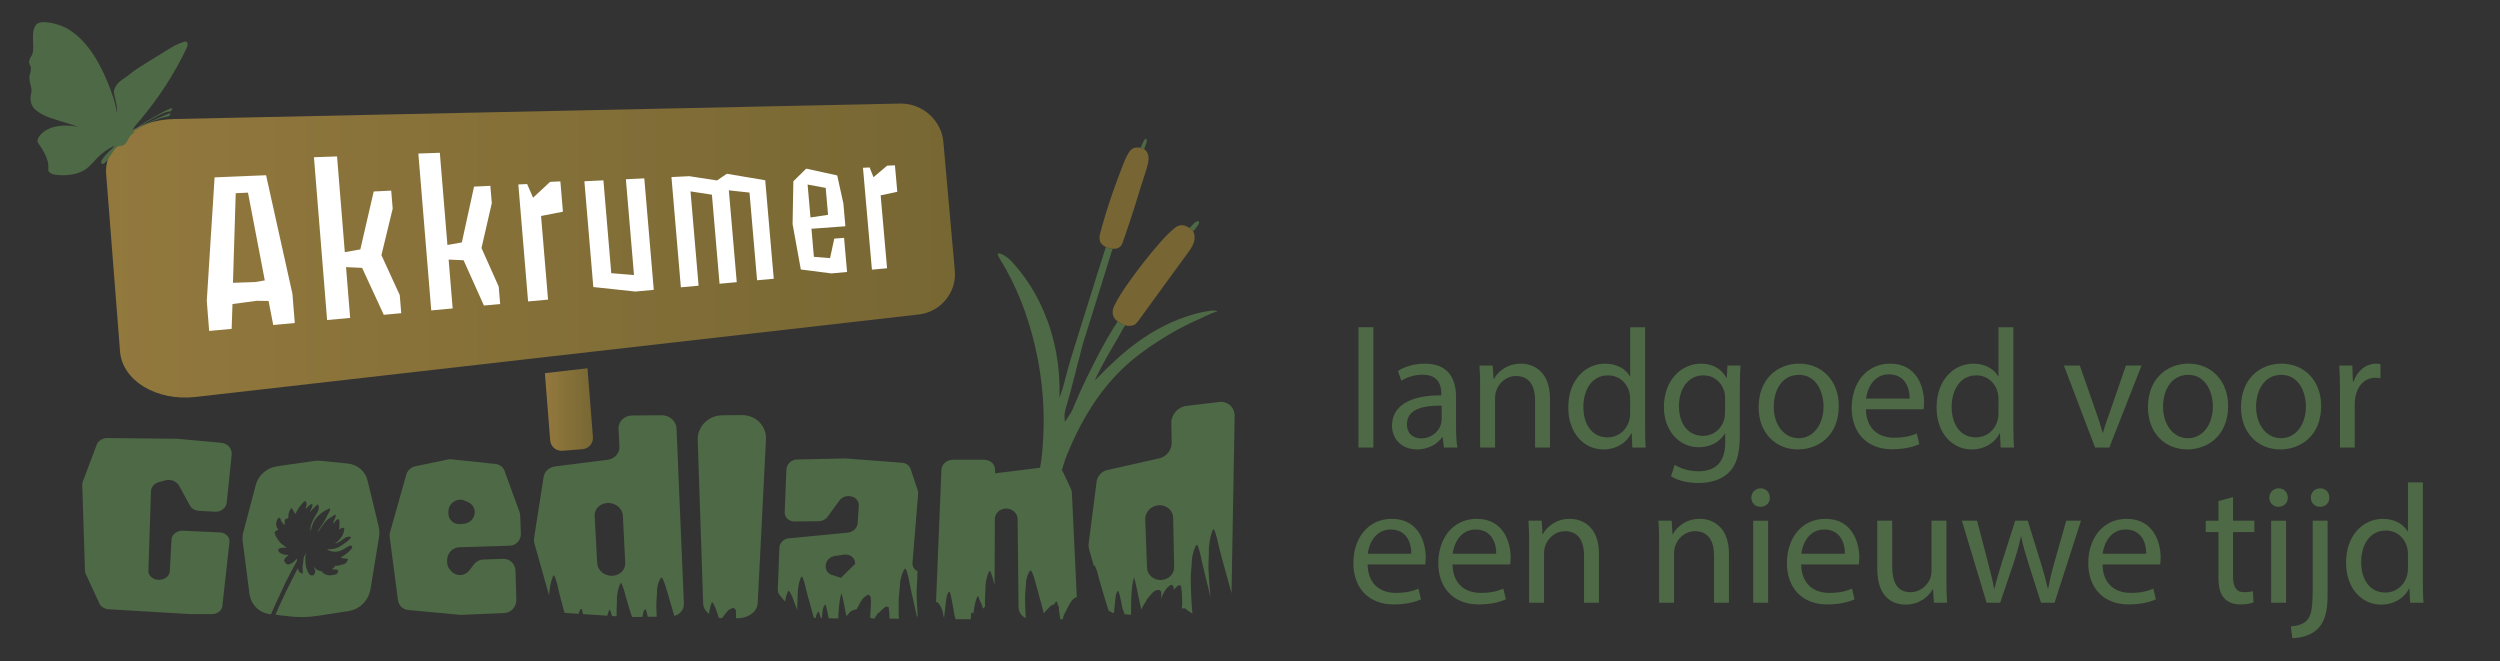 <?xml version="1.0" encoding="UTF-8"?>
<svg id="Laag_1" data-name="Laag 1" xmlns="http://www.w3.org/2000/svg" xmlns:xlink="http://www.w3.org/1999/xlink" viewBox="0 0 1764.72 466.67">
  <rect x="0" y="0" width="1764.72" height="466.67" fill="#333333" stroke="none"/>
  <defs>
    <linearGradient id="Naamloos_verloop_2" data-name="Naamloos verloop 2" x1="302.51" y1="721.33" x2="303.55" y2="721.33" gradientTransform="translate(-174560.01 416583.56) scale(577.28 -577.28)" gradientUnits="userSpaceOnUse">
      <stop offset="0" stop-color="#92783d"/>
      <stop offset="1" stop-color="#776733"/>
    </linearGradient>
    <clipPath id="clippath">
      <path d="M384.63,263.4l3.74,47.46c.34,4.37,4.2,7.67,8.57,7.33l14.27-1.12c4.37-.34,7.67-4.2,7.33-8.57l-3.83-48.53-30.08,3.43Z" fill="none"/>
    </clipPath>
    <linearGradient id="Naamloos_verloop_2-2" data-name="Naamloos verloop 2" x1="294.77" y1="728.86" x2="295.8" y2="728.86" gradientTransform="translate(-9250.47 24113.62) scale(32.69 -32.69)" xlink:href="#Naamloos_verloop_2"/>
  </defs>
  <path d="M122.54,84.04c-27.51.58-49.23,18.07-47.6,38.85l9.77,125.07c1.63,20.89,25.93,35.38,53.34,32.25l510.56-58.23c15.43-1.76,26.74-15.62,25.39-30.83l-8.1-91.09c-1.33-14.95-14.57-26.95-29.83-26.95-.21,0-.41,0-.62,0l-512.91,10.91Z" fill="url(#Naamloos_verloop_2)"/>
  <path d="M174.12,124.26l-8.65.36-13.99.58-5.52,87.2,1.68,21.21,15.88-1.47.59-17.54,17.06-2.27,8.41.12,3.29,16.97,15.21-1.41-1.65-20.6-18.61-83.72-13.7.56ZM180.1,199.09l-15.66.54,1.96-63.25,8.65-.4,11.85,61.93-6.81,1.19Z" fill="#fff"/>
  <polygon points="254.35 176.04 243.4 178.01 237.92 110.42 221.61 110.99 230.9 225.91 247.16 224.4 244.26 188.56 255.61 189.09 270.89 222.21 283.23 221.07 282.18 208.31 269.24 180.1 277.19 147.28 276.15 134.56 263.8 135.16 254.35 176.04" fill="#fff"/>
  <polygon points="326.01 171.12 315.83 172.93 310.47 107.84 295.31 108.38 304.41 219.11 319.53 217.71 316.68 183.24 327.24 183.7 341.59 215.67 353.06 214.61 352.04 202.31 339.88 175.08 347.15 143.44 346.13 131.17 334.63 131.73 326.01 171.12" fill="#fff"/>
  <polygon points="376.29 139.56 372.09 129.91 365.89 130.21 372.77 212.79 386.86 211.49 381.92 152.45 397.36 149.44 395.56 128.03 388.3 128.38 376.29 139.56" fill="#fff"/>
  <polygon points="447.53 194.14 431.48 192.84 425.94 127.3 412.51 127.95 418.81 202.62 448.51 205.79 461.49 204.59 454.8 125.9 441.8 126.54 447.53 194.14" fill="#fff"/>
  <path d="M569.11,119.02l-9.09,8.95-.54,30.25,5.81,32.01,21.57,2.77,11.07-1.02-2.11-24.08-6.91.54-3,13.77-11.39-.91-1.73-19.83,23.96-1.75-1.4-15.97-4.37-19.92-21.89-4.79ZM584.51,151.64l-12.4,1.86-2.03-23.24,12.77,2.38,1.66,19Z" fill="#fff"/>
  <polygon points="626.2 116.95 616.58 125.07 613.87 118.2 609.16 118.43 615.48 190.35 626.17 189.36 621.64 137.9 633.38 135.37 631.73 116.69 626.2 116.95" fill="#fff"/>
  <polygon points="506.1 127.38 486.52 124.37 473.97 124.98 480.61 202.82 493.13 201.66 487.43 135.1 502.53 137.43 507.92 200.29 520.06 199.17 514.48 134.36 529.06 135.94 534.41 197.84 546.18 196.76 540.16 127.24 513.08 122.66 506.1 127.38" fill="#fff"/>
  <g clip-path="url(#clippath)">
    <rect x="384.63" y="259.97" width="34.25" height="58.56" fill="url(#Naamloos_verloop_2-2)"/>
  </g>
  <g>
    <path d="M842.24,163.48c.06-.1.12-.19.19-.29.81-1.11,1.65-2.2,2.54-3.25.65-.78,1.19-1.64,1.37-2.67.17-.96-.25-1.34-1.19-1.05-.76.24-1.42.67-2.03,1.18-1.03.88-1.9,1.91-2.83,2.89-.25.26-.47.46-.68.63.91.6,1.93,1.46,2.63,2.57Z" fill="#4e6945"/>
    <path d="M855.57,219.22c-4.57.48-9.03,1.52-13.44,2.78-14.17,4.04-27.04,10.73-38.94,19.34-10.45,7.56-19.79,16.36-28.74,25.61-.5.52-1,1.04-1.65,1.47.65-1.34,1.31-2.68,1.95-4.03,4.53-9.43,10.06-18.31,15.24-27.39,1.36-2.39,2.6-5.21,4.34-7.36-2.03-.64-4.21-2.04-5.57-3.02-.26,1.64-1.86,3.36-2.64,4.64-1.71,2.8-3.38,5.62-5,8.47-4.98,8.75-9.53,17.71-13.94,26.76-3.65,7.48-6.94,15.12-10.2,22.77-1.04,2.44-2.7,4.53-4.13,6.75-.34.53-.69,1.07-1.13,1.76-.46-3.08-.44-5.93.37-8.76.95-3.3,1.96-6.58,2.85-9.89,1.95-7.25,3.77-14.53,5.64-21.8.75-2.91,1.64-5.8,2.28-8.73,1.1-5.04,2.81-9.89,4.32-14.8,2.36-7.69,4.82-15.34,7.22-23.01,1.11-3.54,2.19-7.09,3.29-10.64,2.04-6.55,4.09-13.1,6.13-19.64.44-1.39.73-2.83,1.34-4.17.12-.26.25-.5.41-.72-2.1-.09-3.84-.71-5.01-1.27-.04.23-.11.5-.21.82-1.93,6.11-3.9,12.2-5.83,18.31-1.3,4.1-2.54,8.22-3.83,12.32-2.26,7.22-4.54,14.43-6.8,21.65-1.25,4-2.45,8.02-3.74,12-3,9.27-5.82,18.61-8.2,28.06-1.12,4.45-2.4,8.85-4.03,13.14,0-2.88.05-5.74-.02-8.6-.49-20.62-5.06-40.26-14.15-58.8-5.11-10.42-11.61-19.91-19.46-28.46-1.98-2.15-4.28-3.97-6.96-5.26-.77-.37-1.59-.53-2.44-.6-.65-.05-.78.2-.6.78.3.98.78,1.87,1.31,2.73,11.84,19,19.74,39.61,24.88,61.33,3.43,14.5,5.44,29.2,6.05,44.1.29,7.06.24,14.14-.15,21.2-.38,6.95-.8,14.11-2.2,20.95-.39,1.91-.88,3.8-1.51,5.65-.58,1.72-1.5,3.34-2.04,5.06-.78,2.46,1.74,3.57,3.67,4.11,2.82.79,5.68,1.45,8.51,2.26,1.96.56,2.96,0,3.43-1.96,1.92-8.06,3.76-16.19,6.86-23.9,2.09-5.19,4.39-10.33,6.86-15.34,8.41-17.07,18.85-32.69,32.68-45.89,7.62-7.27,16.08-13.45,24.92-19.14,9.74-6.27,19.87-11.81,30.53-16.36,2.4-1.03,4.7-2.29,7.12-3.28,1.35-.55,2.68-1.13,4.29-1.24-1.31-.81-2.63-.87-3.95-.73Z" fill="#4e6945"/>
    <path d="M807.83,104.73c.4-1.17.85-2.32,1.24-3.5.27-.83.5-1.67.33-2.56-.06-.34-.15-.7-.54-.78-.35-.07-.57.21-.76.45-.79.98-1.2,2.15-1.7,3.28-.34.77-.68,1.54-1.07,2.29-.08.16-.18.3-.28.44.78.17,1.72.49,2.62,1.05.03-.22.08-.44.16-.67Z" fill="#4e6945"/>
    <path d="M808.78,106.27c-.35-.34-.72-.63-1.11-.87-.9-.56-1.84-.88-2.62-1.05-.97-.22-1.68-.22-1.68-.22-3.06-.26-5.14,1.24-6.65,3.72-1.73,2.83-3.01,5.88-4.2,8.97-2.43,6.28-4.79,12.57-7,18.93-1.91,5.48-3.72,10.99-5.41,16.54-1.24,4.05-2.36,8.14-3.46,12.23-.27,1.01-.46,2.04-.51,3.08-.12,2.46.8,4.4,2.83,5.81,0,0,.59.44,1.6.92,1.17.56,2.91,1.18,5.01,1.27.58.02,1.18,0,1.81-.06,2.94-.32,4.28-2.01,5.13-4.45,1.61-4.6,3.19-9.2,4.75-13.82,2.92-8.66,5.56-17.4,8.25-26.14,1.26-4.1,2.75-8.13,3.91-12.27.63-2.23,1.31-4.45,1.34-6.81.03-2.17-.44-4.25-1.99-5.78Z" fill="#763"/>
    <path d="M842.84,164.71c-.15-.44-.35-.85-.6-1.23-.7-1.11-1.72-1.96-2.63-2.57-1.09-.73-2.02-1.09-2.02-1.09-3.22-1.58-6.08-.86-8.69,1.37-3.37,2.89-6.54,6.01-9.46,9.35-8.62,9.84-16.68,20.13-24.15,30.86-3.15,4.52-6.1,9.17-8.58,14.1-1.32,2.62-1.88,5.37-.53,8.2.32.69.75,1.3,1.23,1.89,0,0,.52.43,1.35,1.02,1.36.98,3.54,2.38,5.57,3.02.53.17,1.06.29,1.55.32,2.49.19,4.45,0,6.2-1.74,1.11-1.12,1.98-2.42,2.89-3.69,11.25-15.65,22.71-31.14,34.03-46.73,1.56-2.14,3.01-4.33,3.77-6.91.61-2.06.74-4.15.06-6.17Z" fill="#763"/>
  </g>
  <g>
    <path d="M112.07,340.36l4.63-1.27c3.86-1.06,8.05.64,9.85,3.95l7.37,13.61c1.23,2.28,3.72,3.77,6.51,3.93l11.31.64c4.19.24,7.88-2.63,8.28-6.44l3.53-33.79c.44-4.21-2.79-7.98-7.23-8.39l-31.04-2.86c-.25-.02-.49-.03-.73-.04l-48.67-.48c-3.55-.03-6.56,1.86-7.67,4.82l-9.75,25.91c-.29.78-.43,1.62-.4,2.46l1.92,60.5c.02.72.19,1.43.51,2.11l9.67,21.02c1.05,2.28,3.73,3.87,6.79,4.06l56.66,3.34c.16,0,.31.01.47.01l15.41.07c3.77.02,7.09-2.46,7.44-5.55l5.03-45.32c.39-3.56-2.57-6.62-6.66-6.81l-26.13-1.21c-4.26-.2-7.9,2.65-8.1,6.32l-1.21,22.34c-.27,4.88-6.92,7.66-11.81,4.93-2.12-1.19-3.37-3.19-3.3-5.32l1.82-56.03c.1-3.04,2.3-5.64,5.52-6.53" fill="#4e6945"/>
    <path d="M366.72,361.4l-10.59-29.04c-.97-2.67-3.47-4.56-6.4-4.87l-32.22-3.37v-.04l-.15.03-.16-.02v.05s-23.88,4.95-23.88,4.95c-3.11.65-5.67,2.95-6.49,5.87l-11.49,40.67c-.31,1.11-.4,2.24-.26,3.34l5.81,44.51c.51,3.88,3.37,6.74,7.13,7.09l36.62,3.42c.37.03.74.04,1.11.03l30.38-1.31c4.78-.2,8.51-4.52,8.35-9.59l-.64-20.31c-.15-4.78-3.96-8.48-8.53-8.33l-14.24.48c-2.56.08-4.97,1.37-6.57,3.5l-2.91,3.88c-3.2,4.27-9.21,4.82-12.72,1.15l-1-1.04c-1.52-1.58-2.33-3.74-2.27-6.01l.03-1.35c.13-4.74,3.96-8.65,8.56-8.79l35.64-1.1c4.51-.14,8.01-3.96,7.84-8.49l-.48-12.9c-.03-.82-.19-1.63-.47-2.41M327.58,369.71l-2.51.25c-4.74.48-8.69-3.12-8.56-7.77l.04-1.43c.16-5.88,6.55-9.77,11.81-7.26l2.45,1.17c2.66,1.27,4.32,3.92,4.32,6.88-.01,4.16-3.29,7.73-7.54,8.16" fill="#4e6945"/>
    <path d="M593.66,407.88l-6.37-2.02c-2.81-.89-4.61-3.4-4.45-6.22l.03-.61c.18-3.27,2.89-6.07,6.39-6.57l6.59-.95c4.34-.62,8.02,2.48,7.76,6.54l-9.95,9.83ZM647.49,408.69c.09-1.71-.02-3.38.12-4.76.03-.24.06-.47.09-.71h-.02c-2.39-1.12-3.78-3.45-3.57-6l3.98-48.61c.07-.87-.03-1.73-.3-2.54l-5.01-15.03c-.82-2.47-3.09-4.16-5.86-4.37l-39.63-3.03c-.24-.02-.49-.03-.73-.02l-33.96.72c-3.98.08-7.33,3.28-7.48,7.13l-1.19,29.93c-.15,3.74,2.89,6.72,6.79,6.68l17.34-.19c2.42-.03,4.74-1.22,6.16-3.16l8.27-11.34c1.77-2.43,4.87-3.66,7.78-3.1l.62.12c3.31.64,5.52,3.42,5.31,6.67l-.77,12.06c-.22,3.51-3.23,6.46-6.94,6.82l-41.72,4.03c-3.62.35-6.48,3.24-6.61,6.66l-1.14,29.46c-.06,1.49.44,2.93,1.41,4.09l3.72,4.43c.5-3.09,1.33-5.9,2.3-7.56,1.17.12,1.92,2.6,2.81,4.14,1.09,3.15,2.32,6.37,3.6,9.61-.02-.33-.04-.64-.05-1.01-.12-2.71.12-6.08.29-9.28.07-1.36-.05-2.67.07-3.78.42-4.18,1.5-8.2,2.71-9.91.95.54,1.43,3.17,2.11,4.94,1.44,6.5,3.4,13.11,5.12,19.36.45,1.65.94,3.34,1.42,5.05l1.26.03c.34-2.1.91-3.77,2.08-4.53.58,1.29,1.08,2.88,1.56,4.61h.64s0-.05.01-.09c.55-4.35.67-8.83,2.66-9.46.92,2.62,1.52,6.13,2.16,9.67l6.8.15c.05-1.31.11-2.61.18-3.86.33-5.64.97-10.6,2.07-13.97.77,2.07,1.27,4.83,1.76,7.29.58,2.86,1.12,5.86,1.7,8.84.54-.44,1.04-.93,1.43-1.51,1.35-1.99,3.56-3.09,5.79-3.23.07-.12.13-.22.19-.34,1.51-2.77,3.34-6.71,5.27-8.28.56-.47,1.37-.92,2-1.4.77-.58,1.61-.26,2.42,1.07.31,1.91.31,4.09.22,5.85-.13,3.03-.3,6.03-.49,9,.88.38,1.85.6,2.87.61h.12c.78-1.4,1.58-2.76,2.52-3.8.33-.38.76-.34,1.16-.69.72-.68,1.45-1.62,2.28-2.3,1.2-.96,2.27-2.39,4.05-1.23.32,1.68.52,3.61.61,5.66.04.79.06,1.61.08,2.42l6.53.04c-.12-3.73-.17-7.58-.15-11.63.02-3.11.45-6.76.8-10.2.15-1.46.09-2.93.28-4.09.69-4.37,2.12-8.22,3.61-9.58,1.08.95,1.51,3.95,2.21,6.11,1.38,7.54,3.32,15.58,5,23.22.33,1.55.69,3.13,1.05,4.74.19-.13.39-.25.56-.39-.35-4.52-.62-9.3-.78-14.49-.1-3.45.21-7.72.44-11.73" fill="#4e6945"/>
    <path d="M815.97,408.88c-3.67-1.22-6.16-4.41-6.3-8.05l-1.27-34.04c-.15-4.09,2.44-7.91,6.45-9.45,6.37-2.46,13.15,1.78,13.28,8.32l.68,34.62c.12,6.29-6.56,10.71-12.84,8.61M860.3,283.79l-22.91,2.76c-5.99.72-10.7,6.18-10.58,12.14l.27,13.71c.1,5.24-3.67,9.99-8.77,11.14l-36.66,8.24c-4.02.9-7.07,4.29-7.59,8.4l-5.61,43.7c-.15,1.16-.06,2.34.26,3.47l3.41,12.15c.08-.16.16-.33.25-.47.95.44,1.46,3.03,2.18,4.72,1.54,6.36,3.59,12.79,5.37,18.87.79,2.64,1.67,5.36,2.5,8.17,1.1.96,2.42,1.68,3.88,2.06.19-1.99.4-4,.62-5.99.48-4.45.55-8.97,2.5-9.84,1.25,3.28,1.99,8.17,2.97,12.64.51,1.14.96,2.49,1.39,3.95l4.65.36c-.04-4.14-.03-8.26.12-12.09.28-5.72.81-10.78,1.86-14.31.81,1.99,1.33,4.7,1.86,7.11.89,3.98,1.67,8.28,2.6,12.32.28,1.13.55,2.23.81,3.34.83-2.16,1.82-4,3.01-5.36.58-1.86,1.63-2.8,2.74-4.12.67-.79,1.39-1.72,2.17-2.49.8-.79,1.62-1.42,2.42-1.63.48-.14,1.14-.2,1.65-.31.68-.14,1.35.3,1.96,1.3.18,1.23.12,2.52-.01,3.58-.04.38-.09.78-.12,1.17,1.28-2.79,2.82-6.09,4.45-7.66.55-.53,1.34-1.09,1.95-1.64.78-.68,1.59-.46,2.41.78.15.75.23,1.54.28,2.35.3-.39.64-.79,1-1.13,1.17-1.12,2.22-2.71,4-1.74.35,1.65.56,3.58.69,5.63.14,2.05.21,4.25.24,6.39,0,1.33-.26,2.51-.3,3.89,0,.07,0,.16,0,.23,1.01-.28,2.16-.15,2.74.1.41.19.83.94,1.27,1.24,1.13.83,2.39,1.42,3.48,2.16-.69-7.49-1.08-15.33-1.19-24.06-.02-3.13.36-6.86.65-10.36.13-1.48.04-2.97.19-4.16.63-4.48,2.01-8.53,3.45-10.07,1.06.83,1.55,3.78,2.28,5.87,1.47,7.42,3.54,15.27,5.33,22.76.67,2.83,1.38,5.79,2.11,8.79-.62-5.83-1.13-12.08-1.45-19.08-.18-3.46.07-7.8.23-11.87.07-1.73-.06-3.4.05-4.8.25-2.66.66-5.29,1.21-7.52.54-2.23,1.23-4.05,1.93-5.16,1.11.65,1.66,3.93,2.44,6.09,1.7,8.05,4.03,16.18,6.1,23.73.94,3.44,2.01,6.97,2.98,10.6.46,1.64.88,3.31,1.28,5.01l2.21-125.18c.11-6.21-4.93-10.66-11.2-9.91" fill="#4e6945"/>
    <path d="M661.32,424.76c.72.46,1.54,1.37,2.23,2.61.74,1.24,1.42,2.82,1.93,4.52.25.9.33,2.1.59,3.27.11.35.19.72.29,1.07.27-2.48.53-4.95.87-7.43.64-5.22.87-10.6,3.19-11.17,1.46,4.39,2.16,10.74,3.29,16.42.21,1.03.47,2.03.73,3.04h10.85c0-1.68.06-3.18.23-3.97.19-.88.89-.77,1.66-.26,0-.05,0-.11,0-.16.25-2.6.69-5.13,1.23-7.23.52-2.11,1.17-3.79,1.82-4.78.53.39.89,1.46,1.22,2.7.92,1.65,1.8,3.85,2.47,6.22.44-.53.91-.99,1.44-1.42-.03-1.06-.08-2.08-.12-3.2-.07-2.6.19-5.79.37-8.86.09-1.28-.01-2.56.1-3.63.47-4,1.58-7.9,2.83-9.57.98.56,1.46,3.17,2.17,4.93.41,1.77.87,3.55,1.34,5.34l.2-46.7c.02-3.22,2.18-6.07,5.38-7.12,5.18-1.7,10.64,1.92,10.69,7.12l.66,62.06c.04,3.43,2.11,6.39,5.06,7.75-.27-4.63-.43-9.36-.47-14.32-.02-2.63.33-5.66.59-8.48.12-1.19.03-2.38.16-3.32.29-1.74.73-3.39,1.3-4.7.55-1.33,1.19-2.34,1.87-2.89,1.04.62,1.58,2.86,2.3,4.52,1.56,5.86,3.6,12.64,5.33,19.32.51,2.07,1.11,4.25,1.67,6.49.6-.83,1.29-1.49,2.03-2.29,1.42-1.51,3.12-3.63,4.84-3.93.15-.04.35-.04.49-.06.43-1.19,1.03-2,1.93-2.08.28.81.47,1.74.7,2.69.23.24.44.53.65.93.11.85.1,1.73.06,2.54.34,2.07.67,4.25,1.01,6.42h1.5c.06-.12.12-.26.19-.38.49-2.46,1.58-4.1,2.68-6.25,1.29-2.53,2.86-5.99,4.56-7.46.51-.43,1.21-.89,1.77-1.32.29-.23.58-.3.88-.27l-3.46-73.68c-.04-.91-.27-1.81-.66-2.66l-5.37-11.49c-1.43-3.06-4.93-4.9-8.46-4.46l-39.73,4.94v-2.52c.03-3.91-3.41-7.06-7.68-7.06h-22.17c-4.27,0-7.85,3.15-8.01,7.06l-3.83,94.05c.17-.38.37-.7.63-.9" fill="#4e6945"/>
    <path d="M500.48,433.29c.4-3.34,1.14-6.42,2.05-8.19,1.03.13,1.71,2.61,2.54,4.14.73,2.31,1.56,4.63,2.4,6.95.68.11,1.38.16,2.09.19.24-.28.47-.55.71-.85.76-.94,1.59-2.14,2.48-3.21.88-1.08,1.79-2.03,2.71-2.43.54-.25,1.28-.42,1.87-.66.74-.29,1.48.3,2.16,1.85.18,1.86.09,3.77-.04,5.31h1.32c7.48,0,13.78-4.66,14.08-10.52l5.84-115.71c.48-9.46-7.14-17.27-17.01-17.16l-13.93.15c-9.84.11-17.54,8.07-17.23,17.48l3.84,115.3c.1,2.89,1.66,5.47,4.11,7.35" fill="#4e6945"/>
    <path d="M440.51,401.32c-.15.3-.32.6-.5.88-1.66,2.55-4.69,4.21-8.11,4.24-.76,0-1.54-.07-2.32-.23-4.49-.93-7.81-4.52-8.04-8.71l-1.79-33.17c-.11-1.98.48-3.86,1.59-5.4,1.11-1.54,2.76-2.75,4.76-3.4,1.19-.39,2.41-.55,3.59-.51,1.18.04,2.34.27,3.42.67,1.08.4,2.09.96,2.97,1.67,2.06,1.64,3.46,4.02,3.6,6.76l1.66,33.15c.07,1.47-.23,2.84-.83,4.05M477.53,302.44c-.22-5.19-4.91-9.37-10.47-9.32l-20.83.18c-5.58.04-9.89,4.3-9.62,9.5l.62,12.4c.23,4.72-3.34,8.72-8.33,9.35l-37,4.67c-4.26.54-7.55,3.56-8.17,7.49l-6.74,43.24c-.19,1.19-.11,2.41.22,3.59l10.44,36.99c0-.64-.01-1.28.04-1.85.23-2.66.66-5.29,1.2-7.51.54-2.24,1.23-4.05,1.92-5.16,1.11.65,1.67,3.93,2.47,6.09,1.45,6.93,3.37,13.89,5.2,20.52l10.02.66c.39-1.84.98-3.21,2.03-3.6.4,1.14.74,2.43,1.07,3.81l17.08,1.13c.45-1.83.99-3.32,1.54-4.27.79.5,1.26,2.6,1.77,4.48l3.32.22c-.02-.32-.04-.64-.06-.98-.13-2.61.09-5.85.22-8.96.06-1.31-.08-2.58.04-3.66.38-4.09,1.43-8.15,2.63-9.98.99.44,1.53,3.01,2.24,4.69,1.52,6.07,3.51,12.18,5.27,18.04.11.13.21.2.31.36.05.31.08.64.09.95,0,0,0,.02,0,.03l7.5-.1c.33-2.76.81-5.03,2.19-5.58.59,1.56,1.07,3.48,1.5,5.53l6.33-.08c-.13-2.52-.23-5.07-.3-7.71-.06-2.63.25-5.76.47-8.61.09-1.21-.02-2.4.1-3.36.26-1.79.68-3.51,1.2-4.91.52-1.39,1.14-2.49,1.8-3.12,1.07.49,1.63,2.67,2.38,4.26,1.63,5.71,3.77,12.29,5.58,18.81.37,1.33.76,2.71,1.15,4.11,1.6-.43,3.03-1.2,4.15-2.26.19-.23.38-.44.58-.66,1.36-1.57,2.17-3.56,2.08-5.74l-5.22-123.68Z" fill="#4e6945"/>
    <path d="M267.43,372.21l-8.02-33.21c-1.56-6.44-7.2-11.15-14.09-11.83l-19.2-1.89c-1.41-.14-2.83-.11-4.24.09l-26.39,3.81c-7.1,1.02-13.11,6.23-14.89,12.95l-8.83,33.42c-.58,2.17-.72,4.43-.44,6.66l4.73,36.7c1,7.79,6.79,13.68,14.43,14.59l.84.1c1.37-3.25,2.79-6.48,4.3-9.67,1.01-2.12,1.98-4.26,2.96-6.39,1.11-2.35,2.19-4.68,3.28-7.02.25-.52.55-.99.8-1.49,1.53-2.93,2.98-5.87,4.6-8.75.83-1.48,1.62-2.99,2.41-4.49,0-.15-.03-.3-.02-.45.04-.32.17-.64-.09-.99-.81.84-1.61,1.7-2.51,2.44-.88.73-1.87,1.25-2.97,1.56-.84.26-1.59.05-2.22-.54-.55-.51-.98-1.13-1.25-1.84-.16-.41-.11-.73.11-1.07.74-1.16,1.62-2.19,2.83-2.88-.05-.39-.33-.31-.53-.34-.27-.04-.57-.03-.85-.02-1.64-.03-3.09-.64-4.51-1.44-.96-.5-1.07-1.36-1.28-2.2-.07-.24.13-.42.34-.56.57-.47,1.25-.66,1.95-.73,1.13-.09,2.24-.28,3.32-.07.19-.37-.07-.41-.2-.5-1.01-.77-2.07-1.48-3.05-2.3-.67-.57-1.31-1.23-1.83-1.95-.99-1.42-2.06-2.81-2.63-4.48-.07-.19-.18-.35-.24-.53-.37-1.09-.31-1.31.63-2.02.51-.4,1.08-.73,1.73-.98-.32-.71-.74-1.27-1.05-1.91-.47-.96-.55-1.91-.37-2.9.12-.72.37-1.46.59-2.17.2-.61.64-1.04,1.18-1.35.47-.26.97-.06,1.16.41.1.26.16.54.24.83.51,1.51,1.41,2.73,2.63,3.71.36-.15.26-.42.21-.62-.12-.74-.01-1.5,0-2.24.01-.91.5-1.36,1.29-1.58.41-.12.82-.24,1.22-.34.16-.39.04-.77.05-1.14,0-1.38.19-2.73.89-3.94.28-.52.4-1.16.84-1.61.37-.38.63-.42.9.01.49.75.92,1.53,1.38,2.28.27.43.39.97.9,1.23.55-.28.66-.85.86-1.36.52-1.28,1.3-2.39,2.13-3.49.91-1.21,1.9-2.33,2.96-3.41.21-.19.41-.4.62-.55.2-.18.45-.18.61.05.69.86,1.02,1.77.66,2.89-.26.75-.41,1.53-.62,2.25.28.25.41.05.51-.07.75-.99,1.63-1.81,2.63-2.54.39-.28.81-.48,1.31-.49.27-.02.57.24.52.52-.11.89-.4,1.75-.83,2.55-.37.74-.84,1.46-1.03,2.41.42-.18.55-.53.77-.76.25-.29.52-.57.79-.83,1.16-1.16,2.33-2.31,3.52-3.46.27-.24.66-.17.81.18.3.65.47,1.33.38,2.06-.12,1.25-.59,2.38-1.2,3.45-.56.98-1.14,1.97-1.73,2.92-1.03,1.66-1.82,3.4-2.44,5.25-.48,1.54-.55,3.11-.49,4.76.33-.28.32-.63.37-.95.34-1.65.79-3.29,1.49-4.84.48-1.02,1.07-1.98,1.76-2.91,1.74-2.41,3.99-4.2,6.53-5.71.59-.35,1.22-.62,1.83-.93.03-.04.07-.06.1-.1.01-.02.02.02.05.03.35-.17.66-.42,1.04-.53.4-.12.65.08.66.49,0,.5-.16.94-.39,1.34-1.08,2.14-2.17,4.29-3.31,6.41-.91,1.69-2.04,3.27-3.13,4.87-.33.5-.65,1.04-.92,1.57-.29.51-.54,1.06-.8,1.61.45.07.59-.22.71-.45.74-1.58,1.8-2.96,2.84-4.35,1.11-1.47,2.17-2.99,3.69-4.07.36-.24.68-.54,1.04-.74,1.16-.64,2.26-1.34,3.29-2.18.11-.07.23-.14.38-.19.2-.06.37-.01.46.19.2.39.18.79.06,1.22-.21.79-.6,1.5-.98,2.2-.58,1.08-.59,1.07-.62,2.87.49-.41.67-.94.95-1.39.57-.94,1.41-1.5,2.38-1.9.29-.13.57,0,.67.3.19.64.26,1.3.27,1.96,0,1.69.06,3.39-.36,5.26.41-.33.68-.55.96-.76.69-.45,1.45-.69,2.29-.6.32.05.64.36.57.68-.32,1.41-.39,2.89-1.13,4.2-1,1.83-2.24,3.48-3.85,4.82-.58.46-1.13.95-1.65,1.5.94-.24,1.82-.69,2.65-1.16.91-.5,1.79-1.05,2.59-1.72.72-.58,1.52-1.12,2.35-1.56.92-.47,1.87-.64,2.88-.52.32.05.69.06.83.45.09.34-.21.5-.39.7-.81.79-1.6,1.61-2.48,2.31-1.49,1.15-3.01,2.25-4.64,3.23-2.36,1.42-4.9,2.17-7.65,2.13-.54,0-1.11-.1-1.64.12.11.27.28.33.44.39,3.61,1.82,7.19,1.57,10.7-.26,1.26-.66,2.42-1.44,3.63-2.18.44-.29.91-.52,1.41-.6.62-.13,1.01.04,1.34.57.29.45.23.86-.09,1.29-.55.71-1.14,1.38-1.77,2.02-1.59,1.57-3.35,2.89-5.28,4-.24.15-.53.22-.64.49.09.26.31.32.55.34,1.17.18,2.33.37,3.5.56.21.04.45.05.69.1.23.05.32.28.23.44-.43.88-.88,1.77-1.53,2.51-.26.3-.6.47-.97.58-2.05.67-4.12,1.37-6.33,1.32-.33,0-.49.12-.53.49-.05.48-.47.68-.83.89-.31.19-.83.36-.77.71.06.49.65.46,1.04.5.69.09,1.39.11,2.1.17.69.02.89.29.82,1-.07.8-.54,1.4-.98,1.99-.12.17-.4.26-.61.29-1.01.24-2.03.56-3.04.64-2.07.21-4.07-.06-5.74-1.46-.19-.14-.43-.27-.52-.46-.29-.78-.95-.99-1.65-1.11-1.71-.29-3.07-1.14-4.17-2.45-.06-.07-.12-.16-.19-.21-.03-.03-.08-.04-.18-.06.06.68.35,1.29.69,1.82.43.68.37,1.36.17,2.03-.15.49-.4.97-.7,1.38-.5.71-1.56.89-2.44.52-.68-.3-1.16-.84-1.48-1.47-.76-1.5-1.53-3.03-1.83-4.73-.42-2.42-.53-4.84-.37-7.31.06-.8.38-1.58.51-2.37-.36.68-.74,1.36-1.09,2.04-.21.41-.44.8-.65,1.21-.05.37-.02.75-.07,1.13-.2,1.4-.35,2.81-.58,4.19-.25,1.6-.1,3.2-.02,4.8,0,.29.04.57.01.84-.02.29-.35.5-.63.41-.62-.21-1.2-.51-1.65-1.04-.64-.75-.95-1.64-1.24-2.56-.51.94-1.03,1.88-1.52,2.84-1.96,3.8-3.87,7.64-5.78,11.49-1.09,2.19-2.15,4.4-3.19,6.6-1.82,3.89-3.56,7.83-5.28,11.79l9.49,1.13c6.78.81,13.64.69,20.39-.36l21.81-3.38c7.88-1.22,14.12-7.56,15.43-15.59l6.04-36.91c.36-2.21.28-4.47-.25-6.65" fill="#4e6945"/>
    <path d="M222.93,378.53c.04.08.11.16.12.26,0-.02.01-.03.01-.05-.03-.07-.09-.14-.13-.21" fill="#4e6945"/>
    <path d="M222.93,378.29c-.06.09-.03.16,0,.23-.04-.07-.06-.14,0-.23" fill="#4e6945"/>
  </g>
  <path d="M131.87,33.63c.69-1.46,1.15-3.64-.53-4.2-.42-.14-.89-.13-1.31,0-5.23,1.67-7.61,3.18-12.28,6.05-4.73,2.92-9.47,5.84-14.2,8.77-4.09,2.53-8.2,5.06-11.92,8.11-4.96,4.05-9.24,5.17-11.12,11.42-.73,2.44,3.03,11.42,1.86,15.66-.24-3.87-2.49-11.08-2.54-11.03-9.58-27.97-20.79-41.7-32.7-48.39-5.91-3.32-18.4-6.51-21.6-2.58-4.69,5.76-.09,16.89-3.32,22.05-1.02,1.64-2.13,3.55-1.52,5.38.3.9,1.01,1.68,1.06,2.63.1,2.06-.15,3.47-.75,5.45-.4,1.29-.31,2.54-.11,3.88.41,2.76,1.86,5.89,1.19,8.6-.98,3.96-.7,8.23,2.08,11.22,1.84,1.98,4.26,3.29,6.64,4.57,5.08,2.73,16.38,5.27,24.09,8.25-11.12-2.18-22.5-.23-27.36,7.05-1.3,1.96-1.48,3.28-.1,5.18,7.75,10.69,6.77,16.51,6.63,17.58-.34,2.56,2.95,3.88,5.52,4.15,7.5.77,15.6.03,21.62-4.51,2.92-2.2,5.16-5.16,7.74-7.76,3.6-3.62,7.9-6.54,12.59-8.56-4.02,3.67-13.15,12.13-9.23,13.1,2.19.54,5.77-6.48,8.29-9.79.84-1.1,1.78-2.27,3.11-2.66.97-.28,1.28-.23,2.27-.41,4.4-.81,3.93-6.13,7.79-8.46.54-.33.62-.95.83-1.48.12-.3.28-.57.58-.75,22.04-12.97,23.28-7.88,25.08-11.46.64-1.27-1.06-.71-9.48,3.02-7.67,3.39-15.6,8.01-15.18,7.73,26.85-18.1,23.21-10.23,25.71-13.89,1.91-2.79-3.82.18-7.74,2.31-6.11,3.32-13.56,7.69-19.2,12.02-.3.23-.6.46-.89.69.13-2.2,3.65-5.65,5.06-7.34,13.71-16.37,24.15-32.33,33.34-51.6" fill="#4e6945"/>
  <g>
    <path d="M958.92,230.98h10.53v84.94h-10.53v-84.94Z" fill="#4e6945"/>
    <path d="M1019.22,315.92l-.84-7.3h-.36c-3.23,4.55-9.45,8.61-17.71,8.61-11.72,0-17.71-8.26-17.71-16.63,0-14,12.44-21.65,34.81-21.53v-1.2c0-4.78-1.32-13.4-13.16-13.4-5.38,0-11.01,1.67-15.07,4.31l-2.39-6.94c4.79-3.11,11.72-5.14,19.02-5.14,17.71,0,22.01,12.08,22.01,23.69v21.65c0,5.03.24,9.93.96,13.88h-9.57ZM1017.66,286.37c-11.48-.24-24.52,1.79-24.52,13.04,0,6.82,4.55,10.05,9.93,10.05,7.54,0,12.32-4.78,14-9.69.36-1.08.6-2.27.6-3.35v-10.05Z" fill="#4e6945"/>
    <path d="M1044.82,273.69c0-5.98-.12-10.89-.48-15.67h9.33l.6,9.57h.24c2.87-5.5,9.57-10.89,19.14-10.89,8.02,0,20.46,4.78,20.46,24.64v34.58h-10.53v-33.38c0-9.33-3.47-17.11-13.4-17.11-6.94,0-12.32,4.91-14.12,10.77-.48,1.31-.72,3.11-.72,4.9v34.81h-10.53v-42.23Z" fill="#4e6945"/>
    <path d="M1161.23,230.98v69.99c0,5.14.12,11,.48,14.95h-9.45l-.48-10.05h-.24c-3.23,6.46-10.29,11.37-19.74,11.37-14,0-24.76-11.84-24.76-29.43-.12-19.26,11.84-31.1,25.96-31.1,8.85,0,14.83,4.19,17.47,8.85h.24v-34.57h10.53ZM1150.7,281.59c0-1.32-.12-3.11-.48-4.43-1.56-6.7-7.3-12.2-15.19-12.2-10.89,0-17.35,9.57-17.35,22.37,0,11.72,5.74,21.41,17.11,21.41,7.06,0,13.52-4.67,15.43-12.56.36-1.43.48-2.87.48-4.55v-10.05Z" fill="#4e6945"/>
    <path d="M1228.59,258.02c-.24,4.19-.48,8.85-.48,15.91v33.62c0,13.28-2.63,21.41-8.25,26.44-5.62,5.27-13.76,6.94-21.06,6.94s-14.6-1.67-19.26-4.78l2.63-8.02c3.83,2.39,9.81,4.55,16.99,4.55,10.77,0,18.66-5.62,18.66-20.22v-6.46h-.24c-3.23,5.38-9.45,9.69-18.42,9.69-14.36,0-24.64-12.2-24.64-28.23,0-19.62,12.8-30.75,26.08-30.75,10.05,0,15.55,5.26,18.06,10.05h.24l.48-8.73h9.21ZM1217.7,280.87c0-1.79-.12-3.35-.6-4.78-1.91-6.1-7.06-11.13-14.72-11.13-10.05,0-17.23,8.49-17.23,21.89,0,11.36,5.74,20.82,17.11,20.82,6.46,0,12.32-4.07,14.59-10.77.6-1.79.84-3.83.84-5.62v-10.41Z" fill="#4e6945"/>
    <path d="M1297.98,286.49c0,21.41-14.83,30.75-28.83,30.75-15.67,0-27.76-11.48-27.76-29.79,0-19.38,12.68-30.75,28.71-30.75s27.88,12.08,27.88,29.79ZM1252.04,287.09c0,12.68,7.3,22.25,17.59,22.25s17.59-9.45,17.59-22.49c0-9.81-4.9-22.25-17.35-22.25s-17.83,11.48-17.83,22.49Z" fill="#4e6945"/>
    <path d="M1317.13,288.88c.24,14.24,9.33,20.1,19.86,20.1,7.54,0,12.08-1.32,16.03-2.99l1.79,7.54c-3.71,1.68-10.05,3.59-19.26,3.59-17.83,0-28.47-11.72-28.47-29.19s10.29-31.23,27.16-31.23c18.9,0,23.93,16.63,23.93,27.28,0,2.15-.24,3.83-.36,4.91h-40.68ZM1347.99,281.35c.12-6.7-2.75-17.11-14.6-17.11-10.65,0-15.31,9.81-16.15,17.11h30.75Z" fill="#4e6945"/>
    <path d="M1421.21,230.98v69.99c0,5.14.12,11,.48,14.95h-9.45l-.48-10.05h-.24c-3.23,6.46-10.29,11.37-19.74,11.37-14,0-24.76-11.84-24.76-29.43-.12-19.26,11.84-31.1,25.96-31.1,8.85,0,14.83,4.19,17.47,8.85h.24v-34.57h10.53ZM1410.68,281.59c0-1.32-.12-3.11-.48-4.43-1.56-6.7-7.3-12.2-15.19-12.2-10.89,0-17.35,9.57-17.35,22.37,0,11.72,5.74,21.41,17.11,21.41,7.06,0,13.52-4.67,15.43-12.56.36-1.43.48-2.87.48-4.55v-10.05Z" fill="#4e6945"/>
    <path d="M1468.11,258.02l11.37,32.54c1.91,5.27,3.47,10.05,4.67,14.83h.36c1.32-4.78,2.99-9.57,4.91-14.83l11.25-32.54h11.01l-22.73,57.9h-10.05l-22.01-57.9h11.25Z" fill="#4e6945"/>
    <path d="M1572.8,286.49c0,21.41-14.83,30.75-28.83,30.75-15.67,0-27.76-11.48-27.76-29.79,0-19.38,12.68-30.75,28.71-30.75s27.88,12.08,27.88,29.79ZM1526.86,287.09c0,12.68,7.3,22.25,17.59,22.25s17.59-9.45,17.59-22.49c0-9.81-4.9-22.25-17.35-22.25s-17.83,11.48-17.83,22.49Z" fill="#4e6945"/>
    <path d="M1638.48,286.49c0,21.41-14.83,30.75-28.83,30.75-15.67,0-27.76-11.48-27.76-29.79,0-19.38,12.68-30.75,28.71-30.75s27.87,12.08,27.87,29.79ZM1592.54,287.09c0,12.68,7.3,22.25,17.59,22.25s17.59-9.45,17.59-22.49c0-9.81-4.91-22.25-17.35-22.25s-17.83,11.48-17.83,22.49Z" fill="#4e6945"/>
    <path d="M1651.76,276.08c0-6.82-.12-12.68-.48-18.06h9.21l.36,11.36h.48c2.63-7.78,8.97-12.68,16.03-12.68,1.2,0,2.03.12,2.99.36v9.93c-1.08-.24-2.15-.36-3.59-.36-7.42,0-12.68,5.62-14.12,13.52-.24,1.44-.48,3.11-.48,4.91v30.87h-10.41v-39.84Z" fill="#4e6945"/>
  </g>
  <g>
    <path d="M965.38,398.42c.24,14.24,9.33,20.1,19.86,20.1,7.54,0,12.08-1.32,16.03-2.99l1.79,7.54c-3.71,1.68-10.05,3.59-19.26,3.59-17.83,0-28.47-11.72-28.47-29.19s10.29-31.23,27.16-31.23c18.9,0,23.93,16.63,23.93,27.28,0,2.15-.24,3.83-.36,4.91h-40.67ZM996.24,390.88c.12-6.7-2.75-17.11-14.6-17.11-10.65,0-15.31,9.81-16.15,17.11h30.75Z" fill="#4e6945"/>
    <path d="M1025.32,398.42c.24,14.24,9.33,20.1,19.86,20.1,7.54,0,12.08-1.32,16.03-2.99l1.79,7.54c-3.71,1.68-10.05,3.59-19.26,3.59-17.83,0-28.47-11.72-28.47-29.19s10.29-31.23,27.16-31.23c18.9,0,23.93,16.63,23.93,27.28,0,2.15-.24,3.83-.36,4.91h-40.67ZM1056.18,390.88c.12-6.7-2.75-17.11-14.6-17.11-10.65,0-15.31,9.81-16.15,17.11h30.75Z" fill="#4e6945"/>
    <path d="M1079.39,383.22c0-5.98-.12-10.89-.48-15.67h9.33l.6,9.57h.24c2.87-5.5,9.57-10.89,19.14-10.89,8.01,0,20.46,4.78,20.46,24.64v34.58h-10.53v-33.38c0-9.33-3.47-17.11-13.4-17.11-6.94,0-12.32,4.91-14.12,10.77-.48,1.31-.72,3.11-.72,4.9v34.81h-10.53v-42.23Z" fill="#4e6945"/>
    <path d="M1171.16,383.22c0-5.98-.12-10.89-.48-15.67h9.33l.6,9.57h.24c2.87-5.5,9.57-10.89,19.14-10.89,8.01,0,20.46,4.78,20.46,24.64v34.58h-10.53v-33.38c0-9.33-3.47-17.11-13.4-17.11-6.94,0-12.32,4.91-14.12,10.77-.48,1.31-.72,3.11-.72,4.9v34.81h-10.53v-42.23Z" fill="#4e6945"/>
    <path d="M1249.28,351.28c.12,3.59-2.51,6.46-6.7,6.46-3.71,0-6.34-2.87-6.34-6.46s2.75-6.58,6.58-6.58,6.46,2.87,6.46,6.58ZM1237.56,425.46v-57.9h10.53v57.9h-10.53Z" fill="#4e6945"/>
    <path d="M1271.42,398.42c.24,14.24,9.33,20.1,19.86,20.1,7.54,0,12.08-1.32,16.03-2.99l1.79,7.54c-3.71,1.68-10.05,3.59-19.26,3.59-17.83,0-28.47-11.72-28.47-29.19s10.29-31.23,27.16-31.23c18.9,0,23.93,16.63,23.93,27.28,0,2.15-.24,3.83-.36,4.91h-40.67ZM1302.28,390.88c.12-6.7-2.75-17.11-14.6-17.11-10.65,0-15.31,9.81-16.15,17.11h30.75Z" fill="#4e6945"/>
    <path d="M1373.95,409.66c0,5.98.12,11.25.48,15.79h-9.33l-.6-9.45h-.24c-2.75,4.67-8.85,10.77-19.14,10.77-9.09,0-19.98-5.02-19.98-25.36v-33.86h10.53v32.06c0,11.01,3.35,18.42,12.92,18.42,7.06,0,11.96-4.91,13.88-9.57.6-1.56.96-3.47.96-5.38v-35.53h10.53v42.11Z" fill="#4e6945"/>
    <path d="M1395.6,367.55l7.66,29.43c1.68,6.46,3.23,12.44,4.31,18.42h.36c1.32-5.86,3.23-12.08,5.14-18.3l9.45-29.55h8.85l8.97,28.95c2.15,6.94,3.83,13.04,5.14,18.9h.36c.96-5.86,2.51-11.96,4.43-18.78l8.26-29.07h10.41l-18.66,57.9h-9.57l-8.85-27.64c-2.03-6.46-3.71-12.2-5.14-19.02h-.24c-1.43,6.94-3.23,12.92-5.26,19.14l-9.33,27.52h-9.57l-17.47-57.9h10.77Z" fill="#4e6945"/>
    <path d="M1484.14,398.42c.24,14.24,9.33,20.1,19.86,20.1,7.54,0,12.08-1.32,16.03-2.99l1.79,7.54c-3.71,1.68-10.05,3.59-19.26,3.59-17.83,0-28.47-11.72-28.47-29.19s10.29-31.23,27.16-31.23c18.9,0,23.93,16.63,23.93,27.28,0,2.15-.24,3.83-.36,4.91h-40.67ZM1515,390.88c.12-6.7-2.75-17.11-14.6-17.11-10.65,0-15.31,9.81-16.15,17.11h30.75Z" fill="#4e6945"/>
    <path d="M1576.26,350.92v16.63h15.07v8.01h-15.07v31.23c0,7.18,2.03,11.25,7.9,11.25,2.75,0,4.78-.36,6.1-.72l.48,7.9c-2.03.84-5.26,1.43-9.33,1.43-4.91,0-8.85-1.56-11.37-4.43-2.99-3.11-4.07-8.26-4.07-15.07v-31.58h-8.97v-8.01h8.97v-13.88l10.29-2.75Z" fill="#4e6945"/>
    <path d="M1614.91,351.28c.12,3.59-2.51,6.46-6.7,6.46-3.71,0-6.34-2.87-6.34-6.46s2.75-6.58,6.58-6.58,6.46,2.87,6.46,6.58ZM1603.18,425.46v-57.9h10.53v57.9h-10.53Z" fill="#4e6945"/>
    <path d="M1617.06,442.2c4.78-.36,8.97-1.67,11.48-4.43,2.87-3.35,3.95-7.9,3.95-21.77v-48.45h10.53v52.52c0,11.25-1.79,18.54-6.94,23.81-4.67,4.67-12.32,6.58-17.95,6.58l-1.08-8.26ZM1644.22,351.28c.12,3.47-2.39,6.46-6.58,6.46-3.95,0-6.46-2.99-6.46-6.46,0-3.71,2.75-6.58,6.7-6.58s6.34,2.87,6.34,6.58Z" fill="#4e6945"/>
    <path d="M1710.26,340.52v69.99c0,5.14.12,11,.48,14.95h-9.45l-.48-10.05h-.24c-3.23,6.46-10.29,11.37-19.74,11.37-14,0-24.76-11.84-24.76-29.43-.12-19.26,11.84-31.1,25.96-31.1,8.85,0,14.83,4.19,17.47,8.85h.24v-34.57h10.53ZM1699.73,391.12c0-1.32-.12-3.11-.48-4.43-1.56-6.7-7.3-12.2-15.19-12.2-10.89,0-17.35,9.57-17.35,22.37,0,11.72,5.74,21.41,17.11,21.41,7.06,0,13.52-4.67,15.43-12.56.36-1.43.48-2.87.48-4.55v-10.05Z" fill="#4e6945"/>
  </g>
</svg>